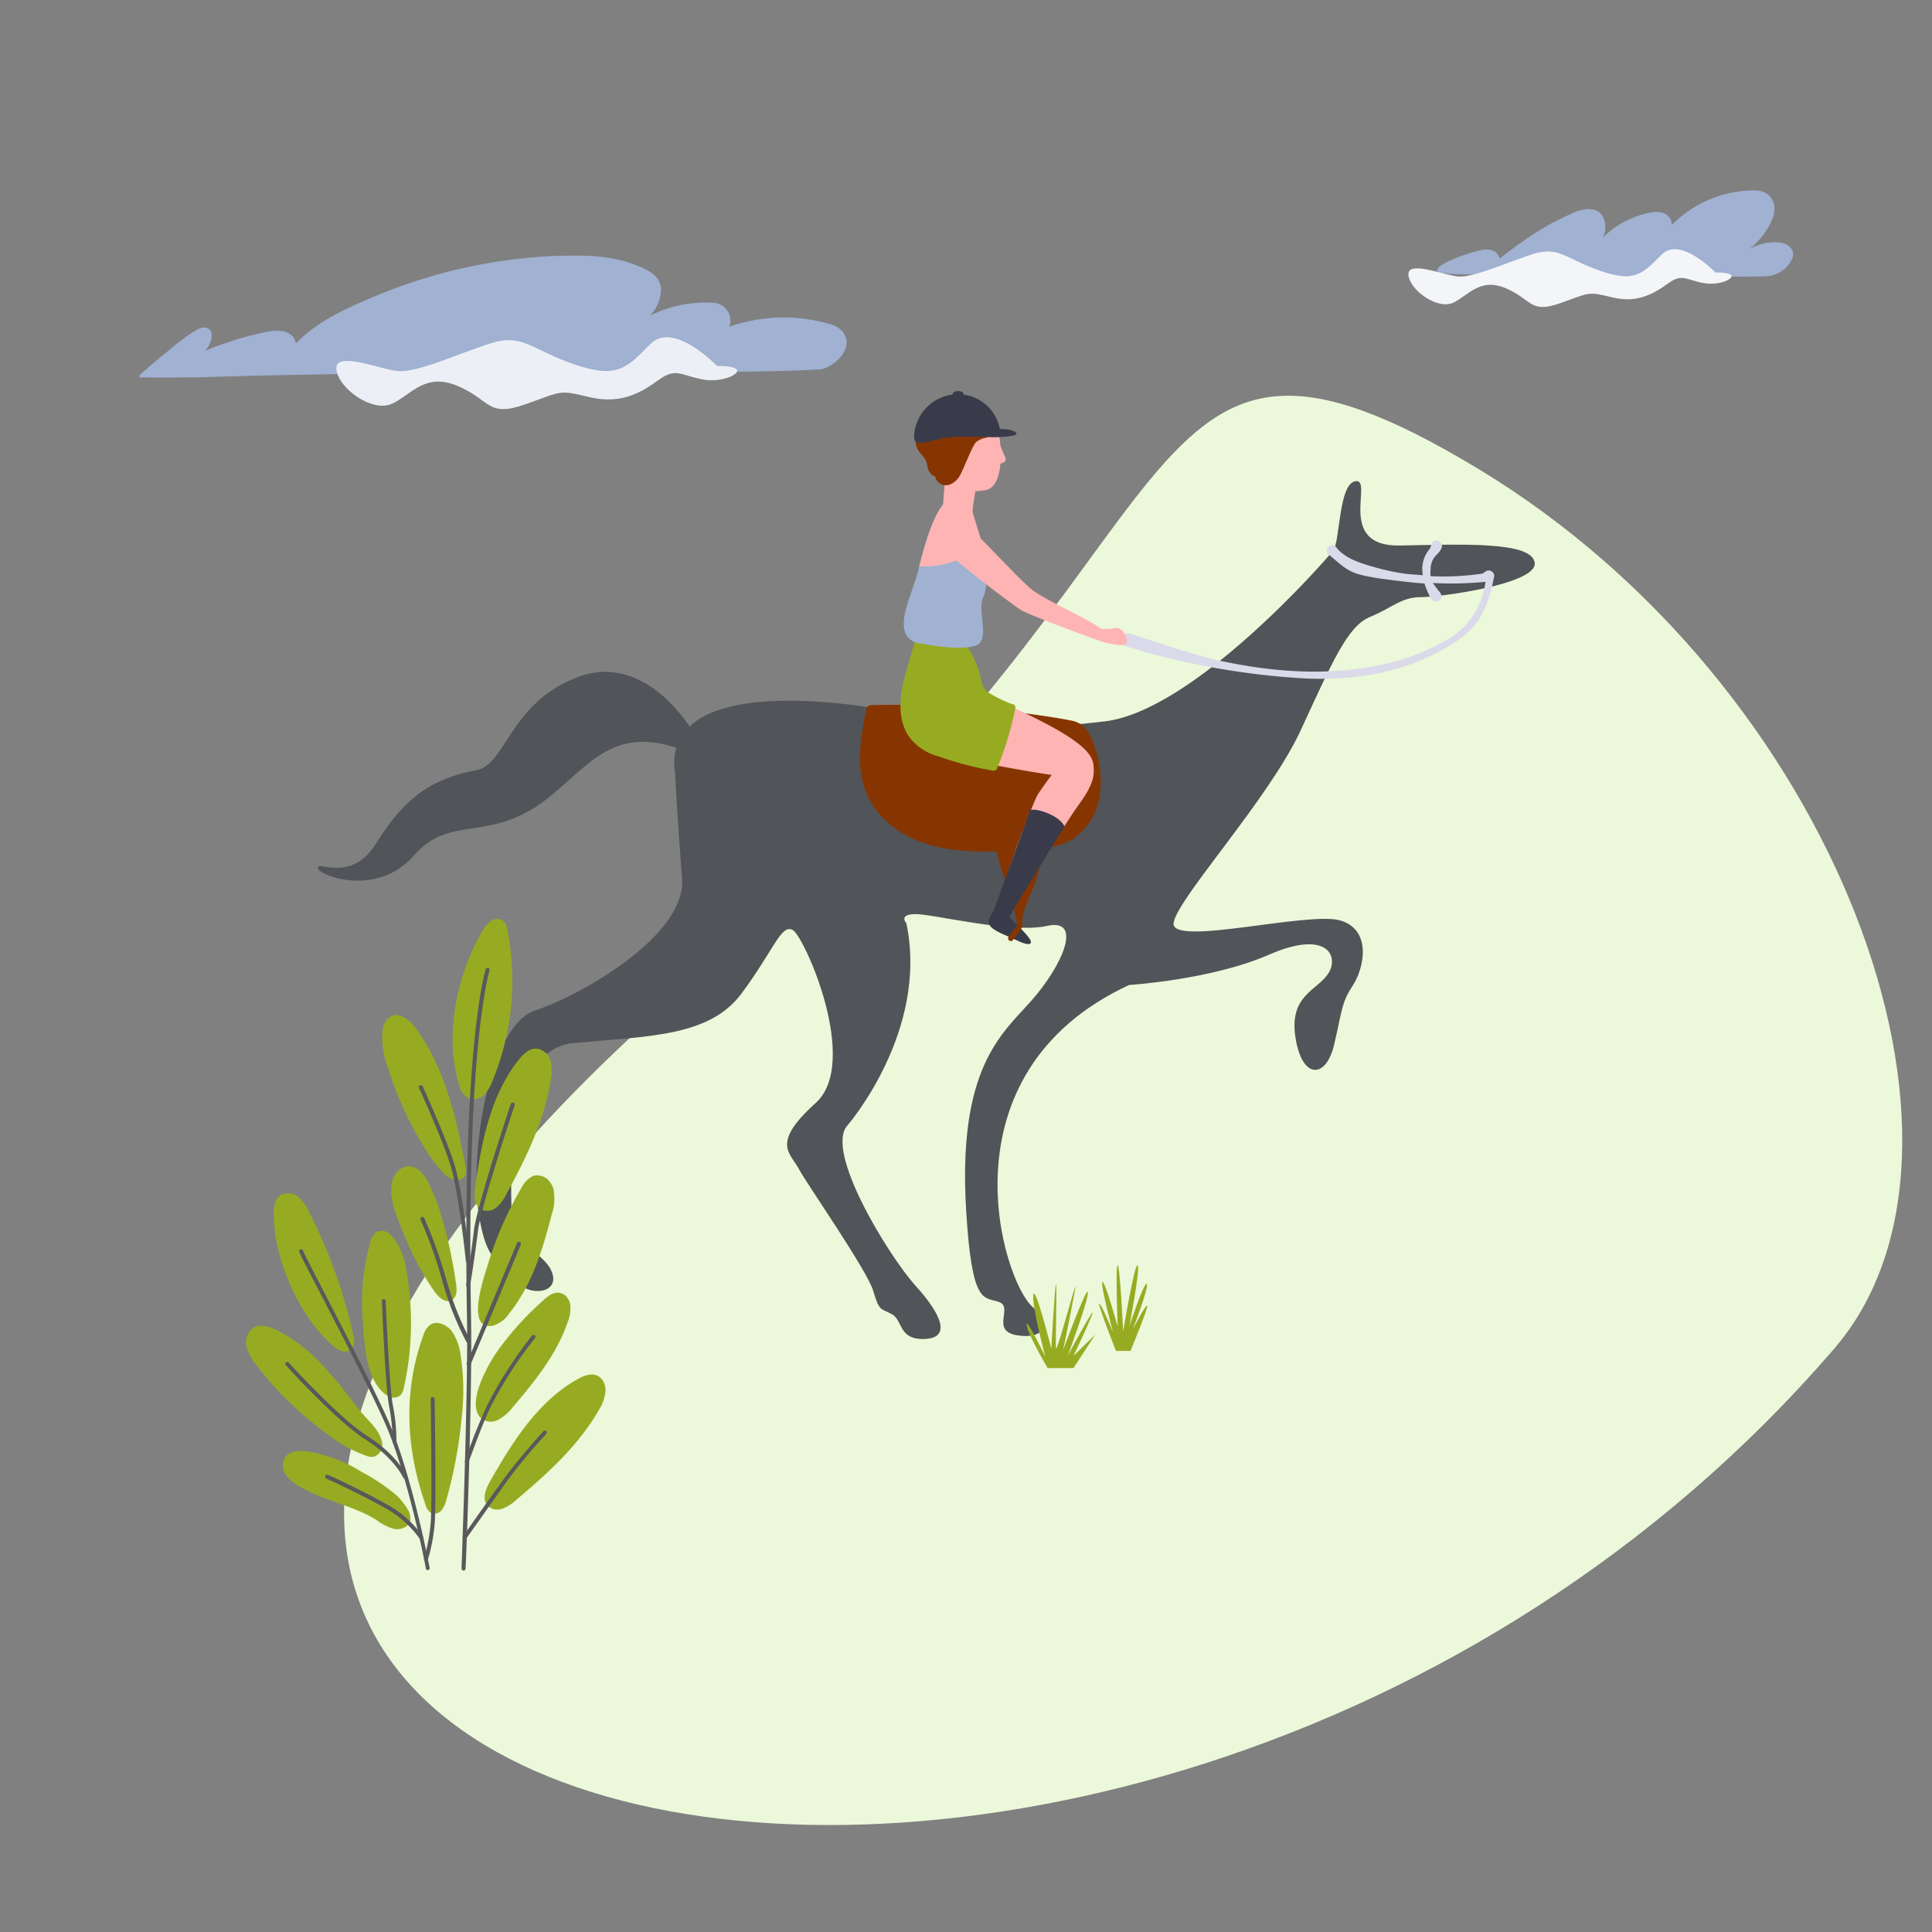 <?xml version="1.0" encoding="utf-8"?><svg id="Layer_1" data-name="Layer 1" xmlns="http://www.w3.org/2000/svg" viewBox="0 0 351 351"><rect x="0" y="0" width="351" height="351" fill="#808080" stroke="none"/><defs><style>.cls-1{fill:#ebf8da;}.cls-2{fill:#a0b1d2;}.cls-3{fill:#f3f5f8;}.cls-4{fill:#515458;}.cls-5{fill:#dadaea;}.cls-6{fill:#873500;}.cls-7{fill:#ffb4b4;}.cls-8{fill:#97ab22;}.cls-9{fill:#393b4a;}.cls-10{fill:#ecf0f6;}.cls-11{fill:#59595b;}</style></defs><path class="cls-1" d="M333.25,245c31.31-36.38.64-120.42-64.75-159.86s-47.71,15-135.37,87.08C-65,335.25,203.25,396,333.25,245Z"/><path class="cls-2" d="M323.46,44.06a9.61,9.61,0,0,0-5.59,1.15,13.66,13.66,0,0,0,4.27-5.77c.81-2.52-.45-4.75-3.17-4.85a21.06,21.06,0,0,0-15.24,6.3,2.19,2.19,0,0,0-.59-1.56c-1-1.1-2.68-.87-4-.56a16.65,16.65,0,0,0-8,4.46,4.08,4.08,0,0,0,0-4c-1.26-1.88-3.78-1.26-5.38-.54-4.08,1.89-6.59,3.11-13.35,8.3-.11-1.26-1.56-1.8-2.81-1.64-1.93.25-9,2.61-8.48,3.91.23.57,5.78.64,7.36.66,2.89,0,50.15.6,52.85.23a5.45,5.45,0,0,0,4.17-2.95c.84-1.65-.44-2.87-2.07-3.15Z"/><path class="cls-3" d="M311.64,49.5s-6.34-6.65-9.74-3.26-4.77,5.15-11.06,3-7.61-4.56-12.24-3.11-11,4.4-13.72,4.1-9.28-3-9-.24,5.3,6.34,8.14,5,4.85-4.66,9.64-2.58,4.28,4.61,9.8,2.67,4.88-2.17,9.43-1.06,7.53-.62,10.18-2.54,3.28-.52,6.78,0S317.51,49.43,311.64,49.5Z"/><path class="cls-4" d="M125.82,132.85S117.51,118.28,105,123s-12.94,15.86-18.48,16.94c-9.32,1.69-13.78,6.25-18.24,13.36s-10.55,3.05-10.55,4.37,10.68,5.5,17.42-2.2,13.6-2.17,24.08-10.23c7.55-5.83,12-13.61,24.31-9.15s2.29-3.13,2.29-3.13Z"/><path class="cls-4" d="M122.62,140.08s.48,9.3,1.29,19.56-18.31,21.21-26.65,23.92S85.23,209.4,87,220.64s5,7.39,6.26,11.08,8,3.85,7.19,0-7.39-5.93-7.39-8.67-2.57-32.26,11.08-33.54,24.71-1.13,30.57-9,7.19-12.68,9.3-11.56,12.35,24.08,4.17,31.45-4.62,9-3,12.05c1.21,2.34,12.36,18.32,13.47,22.08s1.3,3.11,3.38,4.23,1.12,4.66,5.94,4.5,3.2-4.34-1.6-9.63-16.71-24.56-12.38-29.2c0,0,14.79-17.07,10.68-36.69,0,0-1.56-1.67,1.7-1.67s17.37,3.6,23.89,2.14,2.85,7.2-3.09,13.83c-5.23,5.86-13.25,12.12-11.63,38.09,1.06,17.08,3.16,15.43,5.93,16.4s-1.69,5.29,3.42,6.08c4.75.73,6.36-2.05,2.77-5.11-5.51-4.64-17.25-42.4,17.46-58.55,0,0,14.92-.92,25.44-5.51s12.75.24,10.79,3.37-7.19,3.94-6,11.65,5.54,7.54,7,1.44,1.29-7.63,3.38-10.79,3.59-10.11-2.18-11.87-31.05,4.89-30.33.4,17.29-22.45,23.07-34.93,8.5-18.93,12.59-20.62,5.7-3.6,9.22-3.6,21.27-2.39,20.72-6.26S266,98.88,254.34,99.11s-4.82-12-8-11.7S243.5,98.32,242.22,100s-25.28,29.14-41.52,31.06-26.38,1.21-32.87-.61-47.32-9.75-45.27,9.64Z"/><path class="cls-2" d="M153.24,60.49c-.83-1.27-2.38-1.62-3.64-1.93a30,30,0,0,0-17.12.8,2.88,2.88,0,0,0,.19-1.48A3.26,3.26,0,0,0,129.58,55a23,23,0,0,0-11.5,2.34,6.9,6.9,0,0,0,2-5c-.26-2.38-2.47-3.31-4.1-4-4.94-2.09-10.39-2-15.61-1.82a95.1,95.1,0,0,0-31.51,7C63.64,55.7,58.05,58,53.76,62.38c-.47-2.49-3.38-2.49-5.12-2.14a63,63,0,0,0-11.46,3.52,4.24,4.24,0,0,0,1.3-2.9c-.12-1.5-1.52-1.56-2.45-1.1a32.89,32.89,0,0,0-5.26,3.83c-1.84,1.45-3.66,3-5.39,4.57a.25.25,0,0,0,.06.39h0c3.45.11,7.18,0,10.64,0l10.4-.3q10.4-.21,20.78-.38,20.86-.28,41.74-.38c6.75,0,28.37.33,40-.39,2-.12,6.31-3.49,4.28-6.57Z"/><path class="cls-5" d="M269.88,103.86c-.14,0-.4.32-.57.35a48.42,48.42,0,0,1-9.4.47,4.46,4.46,0,0,1,0-1.15,3.72,3.72,0,0,1,.5-2c.4-.67,1.1-1.1,1.42-1.82a1,1,0,0,0-.36-1.37,1,1,0,0,0-1.37.36c-.15.35-.13.79-.39,1.06a5.7,5.7,0,0,0-1.32,3.46,9.1,9.1,0,0,0,.11,1.29c-1.11-.1-2.71-.18-3.8-.36a45,45,0,0,1-6.69-1.62c-2-.64-4-1.47-5.3-3.17-.77-1-2.3.51-1.33,1.36,3.49,3,3.91,3.45,8.29,4.22,1.64.29,7.47,1,9.12,1.06a16.42,16.42,0,0,0,1.21,2.81,1,1,0,0,0,1.37.36,1,1,0,0,0,.36-1.37c-.27-.35-1.17-1.49-1.4-1.88a63.31,63.31,0,0,0,9.54-.22,13.85,13.85,0,0,1-6.22,10.05,38.89,38.89,0,0,1-13,5.08c-9.41,2-19.19,1.28-28.54-.69-5.57-1.18-11.5-3.36-16.93-5.05-1.23-.39-2.18,1.82-1,2.2a135.45,135.45,0,0,0,33.56,6c9.52.32,18.84-1.43,26.92-6.83,4.21-2.82,5.75-6.34,6.76-11.59C271.72,103.9,270.4,103.3,269.88,103.86Z"/><path class="cls-6" d="M188.88,153.33c-.12-.63-7.9.06-7.91.7,0,2.07,4,11.86,3.74,13.93,0,.26.33.56.58.56s.56-.23.5-.5C185.09,164.65,190.06,159.56,188.88,153.33Z"/><path class="cls-6" d="M198,133.54a4.49,4.49,0,0,0-3.44-2.64c-2.21-.44-4.44-.77-6.66-1.08a176.81,176.81,0,0,0-29.62-1.71.93.93,0,0,0-.93.81.33.33,0,0,0,0,.06c-.75,3.83-1.48,7.76-.9,11.66a14.49,14.49,0,0,0,4.88,8.84c6,5.21,14.27,5.48,21.81,5.13,2.18-.1,4.36-.27,6.52-.55a12.3,12.3,0,0,0,5.1-1.53,11.58,11.58,0,0,0,5.05-8A19.37,19.37,0,0,0,198,133.54Z"/><path class="cls-7" d="M177.33,125.55a22.39,22.39,0,0,0-3.08-9.33c-.12-.3,1.06-.64.95-.89a1,1,0,0,0-.86-.67l-.21-.23a1.55,1.55,0,0,0-2.18,0,1.86,1.86,0,0,0-.21.28c-.06.1-.12.2-.17.3a1.52,1.52,0,0,0-1.58-1.47,1.48,1.48,0,0,0-1,.42c-1.53,1.56-1.89,4-2.51,6a34.53,34.53,0,0,0-1.64,7.58,10.55,10.55,0,0,0,1.37,7,7.8,7.8,0,0,0,3.53,2.13c2.63.92,16.95,3.5,21.33,4.12-.2.26-2.12,2.82-2.74,3.92A170.53,170.53,0,0,0,181,165.43c-.4,1.64,1.9,1.07,2.79-.48,3.52-6.28,6.92-10.66,10.81-16.74,1.52-2.4,4.18-5.24,4.11-8.21,0-2.69-.19-5.41-21.32-14.4Z"/><path class="cls-7" d="M178.63,74.88a8.21,8.21,0,0,0-6.68.9c-3.87,2.51-3.12,8.35-1,11a5.08,5.08,0,0,0,1.64,1.31c1.25,1.26,3.91,1.36,6.46.95,1.74-.28,2.5-2.43,2.71-4.82a1.9,1.9,0,0,0,.46-.15.72.72,0,0,0,.46-.91.89.89,0,0,0-.08-.17c-.31-.64-.59-1.29-.84-2a16,16,0,0,0-.47-2.82A5,5,0,0,0,178.67,75Z"/><path class="cls-7" d="M176.8,87v-.08a.46.46,0,0,0-.37-.54.46.46,0,0,0-.2,0,.41.41,0,0,0-.58,0l-.06.09a.36.36,0,0,0-.25,0c-.18-.28-.67-.35-.75,0v.21a.42.42,0,0,0-.46-.23.29.29,0,0,1,0-.13.42.42,0,0,0-.72-.31.52.52,0,0,0-.54,0c-.22-.2-1.13-.12-1.13-.12s-.27,4.5-.48,6.57a.42.42,0,0,0,.41.43.38.38,0,0,0,.26-.07h.17a.37.37,0,0,0,.32.29v.08a.45.45,0,0,0,.46.44.48.48,0,0,0,.35-.19h0a4.84,4.84,0,0,0,1-.48c.2.15,2.1,1.46,2.15,1.23.16-.67,1-5.9,1.06-6.93H177a.45.45,0,0,0-.2-.48Z"/><path class="cls-8" d="M184.06,128a26.89,26.89,0,0,1-4.2-2c-1.51-.95-1.41-1.83-1.83-3.44a17.87,17.87,0,0,0-3.05-6.2.7.7,0,0,0-.87-.21,2.55,2.55,0,0,0-2.19-.15.64.64,0,0,0-.63-.65.63.63,0,0,0-.62.44.68.68,0,0,0-1.17-.09l-.18.35a.62.62,0,0,0-.84-.26.57.57,0,0,0-.25.26,1.3,1.3,0,0,1-.14.26.53.53,0,0,0-.65.26.66.66,0,0,0-.85-.38.62.62,0,0,0-.38.38c-1.4,5.14-4.22,11.57-1.43,16.7a9.35,9.35,0,0,0,5.59,4.09,58,58,0,0,0,10,2.64.71.71,0,0,0,.81-.46,60.11,60.11,0,0,0,3.28-10.83.71.71,0,0,0-.46-.82Z"/><path class="cls-2" d="M176.66,93c-.51-2.1-4.92-1.92-5.35-1.36-2,2.71-3.4,7.47-4.36,11.48-1.17,4.76-3.5,8.67-2.51,11.8a3.28,3.28,0,0,0,2.88,2c.15,0,6.56,1.36,9.85.41,2.85-.83.37-6.21,1.39-8.61,2.12-4.92-1.13-12.38-1.92-15.68Z"/><path class="cls-7" d="M176.67,93v-.1c.1-.19,0-.5,0-.72.15-.46-.67-.8-1.08-1-1.2-.64-2.3-.23-3.54-.26a.59.59,0,0,0-.63.55v.1a.52.52,0,0,0-.11.1c-2,2.66-3.28,7.27-4.31,11.22A16.2,16.2,0,0,0,178.48,99c-.64-2.41-1.43-4.6-1.76-6Z"/><path class="cls-6" d="M178.94,74.24c-2-.79-4.63-.2-6.7-.2-2.57,0-3,2-4.64,3.48a3.28,3.28,0,0,0-.57,4.59,13.89,13.89,0,0,1,1.11,1.42c.38.7.28,1.5.69,2.18a2.18,2.18,0,0,0,1.07.87,2,2,0,0,0,2.44,1.52,1.56,1.56,0,0,0,.41-.15,3.67,3.67,0,0,0,1.64-1.55c.54-.84,2.3-5.58,3-6.12a3.82,3.82,0,0,1,1.34-.66,3.7,3.7,0,0,0,2-1.07c1.24-1.52-.22-3.69-1.79-4.31Z"/><path class="cls-7" d="M204.72,116c-.23-.74-.87-1.81-1.73-1.9a7.9,7.9,0,0,0-1.38.18h-1.45c-3.74-2.53-8.66-4.42-12.4-6.94-2-1.36-10.32-10.63-12.33-12-1.64-1.09-6.07,2.67-5.43,3.28a196.21,196.21,0,0,0,15.42,12.18c1.87,1.09,15.17,6,15.35,5.93l.62.11c1.53.38,3.86.87,3.28-.87Z"/><path class="cls-9" d="M183.4,166.62c0-.38,9.78-16.11,10-16.44-.73-1.92-5.08-3.46-6.24-3l-6.54,18c-.25.68-1.41,1.88-.8,2.94s3.67,2.1,4.67,2.6,2.77,1.27,2.81.42S184,167.36,183.4,166.62Z"/><path class="cls-9" d="M174.06,71.63a7.72,7.72,0,0,1,7.72,7.72h-7.72c-4.26,0-8,2.51-8,0A8,8,0,0,1,174.06,71.63Z"/><ellipse class="cls-9" cx="174.06" cy="71.63" rx="1.01" ry="0.59"/><path class="cls-9" d="M184.68,78.79c.14.32-1.78.63-4,.63s-4.07-.29-4-.63c.24-.91,1.41-.88,3.6-.88S184.35,78,184.68,78.79Z"/><path class="cls-6" d="M185.3,167.87a.52.52,0,0,0-.62.35.06.06,0,0,1,0,0h0l-.08.12-.19.26-.4.53-.79,1.08a.5.5,0,1,0,.86.51c.28-.37.55-.74.82-1.12l.41-.54a3.25,3.25,0,0,0,.44-.82C185.8,168,185.57,167.93,185.3,167.87Z"/><path class="cls-10" d="M130.27,66.49s-7.87-8.25-12.09-4-5.91,6.4-13.72,3.75S95,60.54,89.27,62.34s-13.6,5.45-17,5.08-11.52-3.78-11.15-.3,6.57,7.88,10.1,6.23,6-5.77,12-3.2,5.3,5.72,12.16,3.32,6-2.7,11.69-1.33,9.35-.76,12.63-3.14,4.08-.65,8.41,0S137.54,66.41,130.27,66.49Z"/><path class="cls-8" d="M58.68,248.11a29.41,29.41,0,0,0-8.42-6.48c-1.35-.65-3-1.16-4.29-.35a3.25,3.25,0,0,0-1.17,3.35,8.31,8.31,0,0,0,1.74,3.31,61.14,61.14,0,0,0,12.68,12.41,26.08,26.08,0,0,0,7.22,4.1,3,3,0,0,0,1.44.21,2.26,2.26,0,0,0,1.51-2.72c-.45-2.18-2.44-3.75-3.78-5.4-1.56-1.92-3-3.89-4.61-5.8-.75-.9-1.52-1.78-2.32-2.63Z"/><path class="cls-8" d="M64.26,243a3.78,3.78,0,0,0-.14-.76,93.73,93.73,0,0,0-7.91-21.94,8.29,8.29,0,0,0-2-2.83,2.87,2.87,0,0,0-3.28-.3c-1,.71-1.2,2.13-1.2,3.37,0,8.15,4.53,18.47,10.66,23.89.82.72,2.25,1.61,3.3.8a2.35,2.35,0,0,0,.62-2.23Z"/><path class="cls-8" d="M70.92,224.27a2.29,2.29,0,0,0-2.47-.48,3,3,0,0,0-1.2,2,40.57,40.57,0,0,0-1.33,14.46c.36,4.19.48,10.49,4.3,13.23a2,2,0,0,0,2.59-.06,3,3,0,0,0,.57-1.34,53.77,53.77,0,0,0,.42-21.37,12.38,12.38,0,0,0-2.31-5.85,5,5,0,0,0-.57-.56Z"/><path class="cls-8" d="M80,240.45a2.27,2.27,0,0,0-1.82.21,3.75,3.75,0,0,0-1.29,2c-3.68,10.12-3.12,20.6.39,30.64a2.5,2.5,0,0,0,1.11,1.61,1.69,1.69,0,0,0,1.86-.56,4.87,4.87,0,0,0,.85-1.88,84.63,84.63,0,0,0,2.78-14.91,42.27,42.27,0,0,0-.19-11.29A9.75,9.75,0,0,0,82,241.73,4.17,4.17,0,0,0,80,240.44Z"/><path class="cls-8" d="M72.06,271.68a35.51,35.51,0,0,0-6.29-4.23,26.73,26.73,0,0,0-10.12-3.79c-1.4-.17-3.07-.05-3.85,1.12a2.83,2.83,0,0,0,0,2.92A6.26,6.26,0,0,0,54,269.79c4.46,2.82,10,3.6,14.44,6.39a9.33,9.33,0,0,0,3.23,1.61c1.2.2,2.65-.4,2.87-1.59a3,3,0,0,0-.49-2A11.36,11.36,0,0,0,72,271.63Z"/><path class="cls-8" d="M79.55,218.86c-.46-1.26-1-2.5-1.57-3.72-.79-1.61-2.09-3.37-3.88-3.25a3.16,3.16,0,0,0-2.47,1.8c-1.58,3.16.56,7.54,1.73,10.51a51.9,51.9,0,0,0,5.51,10.35c.75,1.09,2,2.28,3.21,1.64,1-.55.94-2,.75-3.1A83.64,83.64,0,0,0,79.55,218.86Z"/><path class="cls-8" d="M99.83,214.63a2.83,2.83,0,0,0-2.94-1,4.59,4.59,0,0,0-2.18,2.23,63.28,63.28,0,0,0-6,13.64c-.61,2-4.34,12.39.87,11.34a5.4,5.4,0,0,0,2.91-2.19c4.11-5.11,6.09-11.57,7.72-17.92a9,9,0,0,0,.32-4.79,3.68,3.68,0,0,0-.73-1.31Z"/><path class="cls-8" d="M99.06,191.25a2.55,2.55,0,0,0-1.53-.74c-1.29-.1-2.38.92-3.2,1.93-5.26,6.49-6.84,15.09-8,23.14-.23,1.54-.21,3.49,1.17,4.2a2.59,2.59,0,0,0,2.75-.47A7.66,7.66,0,0,0,92,216.94c3.6-6.61,7-13.5,8.08-21a7.58,7.58,0,0,0-.09-3.35,3.65,3.65,0,0,0-.86-1.39Z"/><path class="cls-8" d="M109.73,251.2a2.52,2.52,0,0,0-1.16-1.25c-1.17-.56-2.55,0-3.68.63C97.62,254.7,93,262.14,89,269.18c-.77,1.36-1.47,3.18-.44,4.35a2.59,2.59,0,0,0,2.73.56,7.58,7.58,0,0,0,2.47-1.57c5.76-4.85,11.46-10,15.17-16.57A7.67,7.67,0,0,0,110,252.8,3.55,3.55,0,0,0,109.73,251.2Z"/><path class="cls-8" d="M84.13,209.86c-1.45-8-3.83-16.61-8.62-23.09-1.09-1.47-3-3-4.55-2.08a3.32,3.32,0,0,0-1.47,2.62,14.71,14.71,0,0,0,.88,6.31,63.58,63.58,0,0,0,6.69,14.79,24,24,0,0,0,3.52,4.68,3.87,3.87,0,0,0,1.91,1.23,1.74,1.74,0,0,0,2-.72,2.68,2.68,0,0,0,.08-1.61q-.16-1-.36-2.1Z"/><path class="cls-8" d="M92.06,168.31A1.77,1.77,0,0,0,89.93,167a1.59,1.59,0,0,0-.67.31,5,5,0,0,0-1.72,2C83,177.25,80.71,188,83.35,196.89a3.73,3.73,0,0,0,1.91,2.72,2.73,2.73,0,0,0,2.73-.75,7.31,7.31,0,0,0,1.5-2.52,47.89,47.89,0,0,0,2.69-27.42,2.27,2.27,0,0,0-.15-.61Z"/><path class="cls-8" d="M102.49,235.21a2.24,2.24,0,0,0-.78-.33c-1.21-.22-2.3.68-3.19,1.53A54,54,0,0,0,90,246c-1.55,2.4-5.06,8.6-2.84,11.42a2.77,2.77,0,0,0,3.26.57,8,8,0,0,0,2.69-2.29c4-4.66,8-9.62,10-15.43a6.61,6.61,0,0,0,.51-3.11,3,3,0,0,0-1.15-2Z"/><path class="cls-11" d="M85,229.41a.36.36,0,0,1-.37-.33c0-.13-1.27-12.45-2.78-17.34s-5.69-14-5.73-14.1a.35.35,0,0,1,.21-.47.37.37,0,0,1,.46.16c0,.09,4.23,9.25,5.76,14.19s2.76,17,2.81,17.48a.37.37,0,0,1-.33.4Z"/><path class="cls-11" d="M84.21,285.32h0a.36.36,0,0,1-.36-.36v0c0-.31,1.2-31.74,1-45.25-.94-50.2,3.36-63.51,3.4-63.64a.37.37,0,0,1,.46-.23.38.38,0,0,1,.23.46h0c0,.13-4.29,13.39-3.36,63.4.25,13.53-.93,45-1,45.29a.36.36,0,0,1-.36.35Z"/><path class="cls-11" d="M85.06,233.86H85a.36.36,0,0,1-.31-.41h0c0-.05.89-5.47,1.41-9.9s6.45-22.26,6.7-23a.39.39,0,0,1,.47-.23.38.38,0,0,1,.23.46c-.06.19-6.15,18.46-6.67,22.87s-1.41,9.88-1.42,9.94a.37.37,0,0,1-.36.31Z"/><path class="cls-11" d="M85.06,244a.32.32,0,0,1-.32-.2,55.62,55.62,0,0,1-4.34-10.95,82,82,0,0,0-4-11.27.37.37,0,0,1,.18-.48.39.39,0,0,1,.49.18,85.34,85.34,0,0,1,4.08,11.39,54.91,54.91,0,0,0,4.27,10.77.36.36,0,0,1-.13.48h0a.28.28,0,0,1-.17.05Z"/><path class="cls-11" d="M85.17,248.15H85a.36.36,0,0,1-.2-.48l9.11-21.81a.36.36,0,0,1,.45-.25.38.38,0,0,1,.26.46l0,.07-9.13,21.79a.35.35,0,0,1-.34.22Z"/><path class="cls-11" d="M84.83,265.86h-.12a.37.37,0,0,1-.23-.47,107.18,107.18,0,0,1,4.11-10.25,76.32,76.32,0,0,1,8.08-12.51.37.37,0,0,1,.52,0,.37.37,0,0,1,0,.49,73.42,73.42,0,0,0-8,12.37c-1.63,3.25-4,10.1-4.07,10.16a.36.36,0,0,1-.34.25Z"/><path class="cls-11" d="M84.41,279.74a.26.26,0,0,1-.21-.06.35.35,0,0,1-.1-.49v0c0-.08,5-7.17,7.57-10.69s7-8.44,7.06-8.49a.35.35,0,0,1,.49,0h0a.4.4,0,0,1,0,.52,102.63,102.63,0,0,0-7,8.41c-2.5,3.5-7.53,10.62-7.58,10.69a.33.33,0,0,1-.29.15Z"/><path class="cls-11" d="M77.72,285.25a.33.33,0,0,1-.35-.3c0-.16-3.24-17-7.48-26.54-2.66-6-8-16.31-11.54-23.14-3.13-6-3.93-7.61-4-7.91a.35.35,0,0,1,.33-.39.36.36,0,0,1,.4.28c.11.4,1.86,3.77,3.89,7.68,3.54,6.84,8.89,17.17,11.56,23.18,4.28,9.65,7.49,26.54,7.52,26.71a.37.37,0,0,1-.28.43h0Z"/><path class="cls-11" d="M73.58,268.65a.34.34,0,0,1-.33-.22s-1.64-3.57-6.76-6.84c-5.3-3.35-14.17-13.14-14.55-13.56a.34.34,0,0,1,0-.5h0a.35.35,0,0,1,.49,0h0c.1.11,9.19,10.14,14.4,13.43s7,7,7.06,7.17a.38.38,0,0,1-.19.48h-.15Z"/><path class="cls-11" d="M71.7,262.34h0a.36.36,0,0,1-.36-.36h0a34.56,34.56,0,0,0-.63-6.41c-.67-3.07-1.3-18.53-1.33-19.19a.33.33,0,0,1,.32-.36h0a.34.34,0,0,1,.37.3.11.11,0,0,1,0,0c0,.16.66,16,1.32,19.06a34.59,34.59,0,0,1,.64,6.57.37.37,0,0,1-.37.36Z"/><path class="cls-11" d="M77.39,283.58h-.11a.36.36,0,0,1-.23-.47h0a32,32,0,0,0,1.19-6.38c.31-3.68,0-22.36,0-22.55a.37.37,0,0,1,.36-.37.41.41,0,0,1,.37.36c0,.77.31,18.9,0,22.63a31.58,31.58,0,0,1-1.23,6.54.34.34,0,0,1-.35.25Z"/><path class="cls-11" d="M76.57,279.74a.34.34,0,0,1-.31-.17A18.82,18.82,0,0,0,70,274c-4.32-2.47-10.67-5.37-10.74-5.4a.36.36,0,0,1-.15-.5.38.38,0,0,1,.46-.17c.06,0,6.44,2.95,10.79,5.43a19,19,0,0,1,6.48,5.81.38.38,0,0,1-.12.5.31.31,0,0,1-.19,0Z"/><path class="cls-8" d="M190.33,248.55s-3.54-6-3.81-7.81,3.4,5.74,3.4,5.74-2.47-9.1-2.19-11.2S191,245,191,245s.65-11.61.85-11.68-.13,10.91,0,11.68,3.3-11,3.51-11.27-2.08,11-2.21,11.47,4.28-11.6,4.49-10.43S194,246.27,194,246.27s4.14-7.69,4.49-7.82-3.46,7.89-3.46,7.89l3.94-3.87-3.94,6.08Z"/><path class="cls-8" d="M202.75,245.43s-3.61-9.12-3-8.57,2.47,5.25,2.47,5.25-2.35-8.77-1.94-9.19,2.77,8.06,2.77,8.06-.42-11,0-11.1,1,12,1,12,2.08-12.43,2.63-12-1.52,11.1-1.52,11.1,2.69-8.13,3.18-7.71-2.56,8.29-2.56,8.29,2.18-4.28,2.61-4.35-3,8.22-3,8.22Z"/></svg>